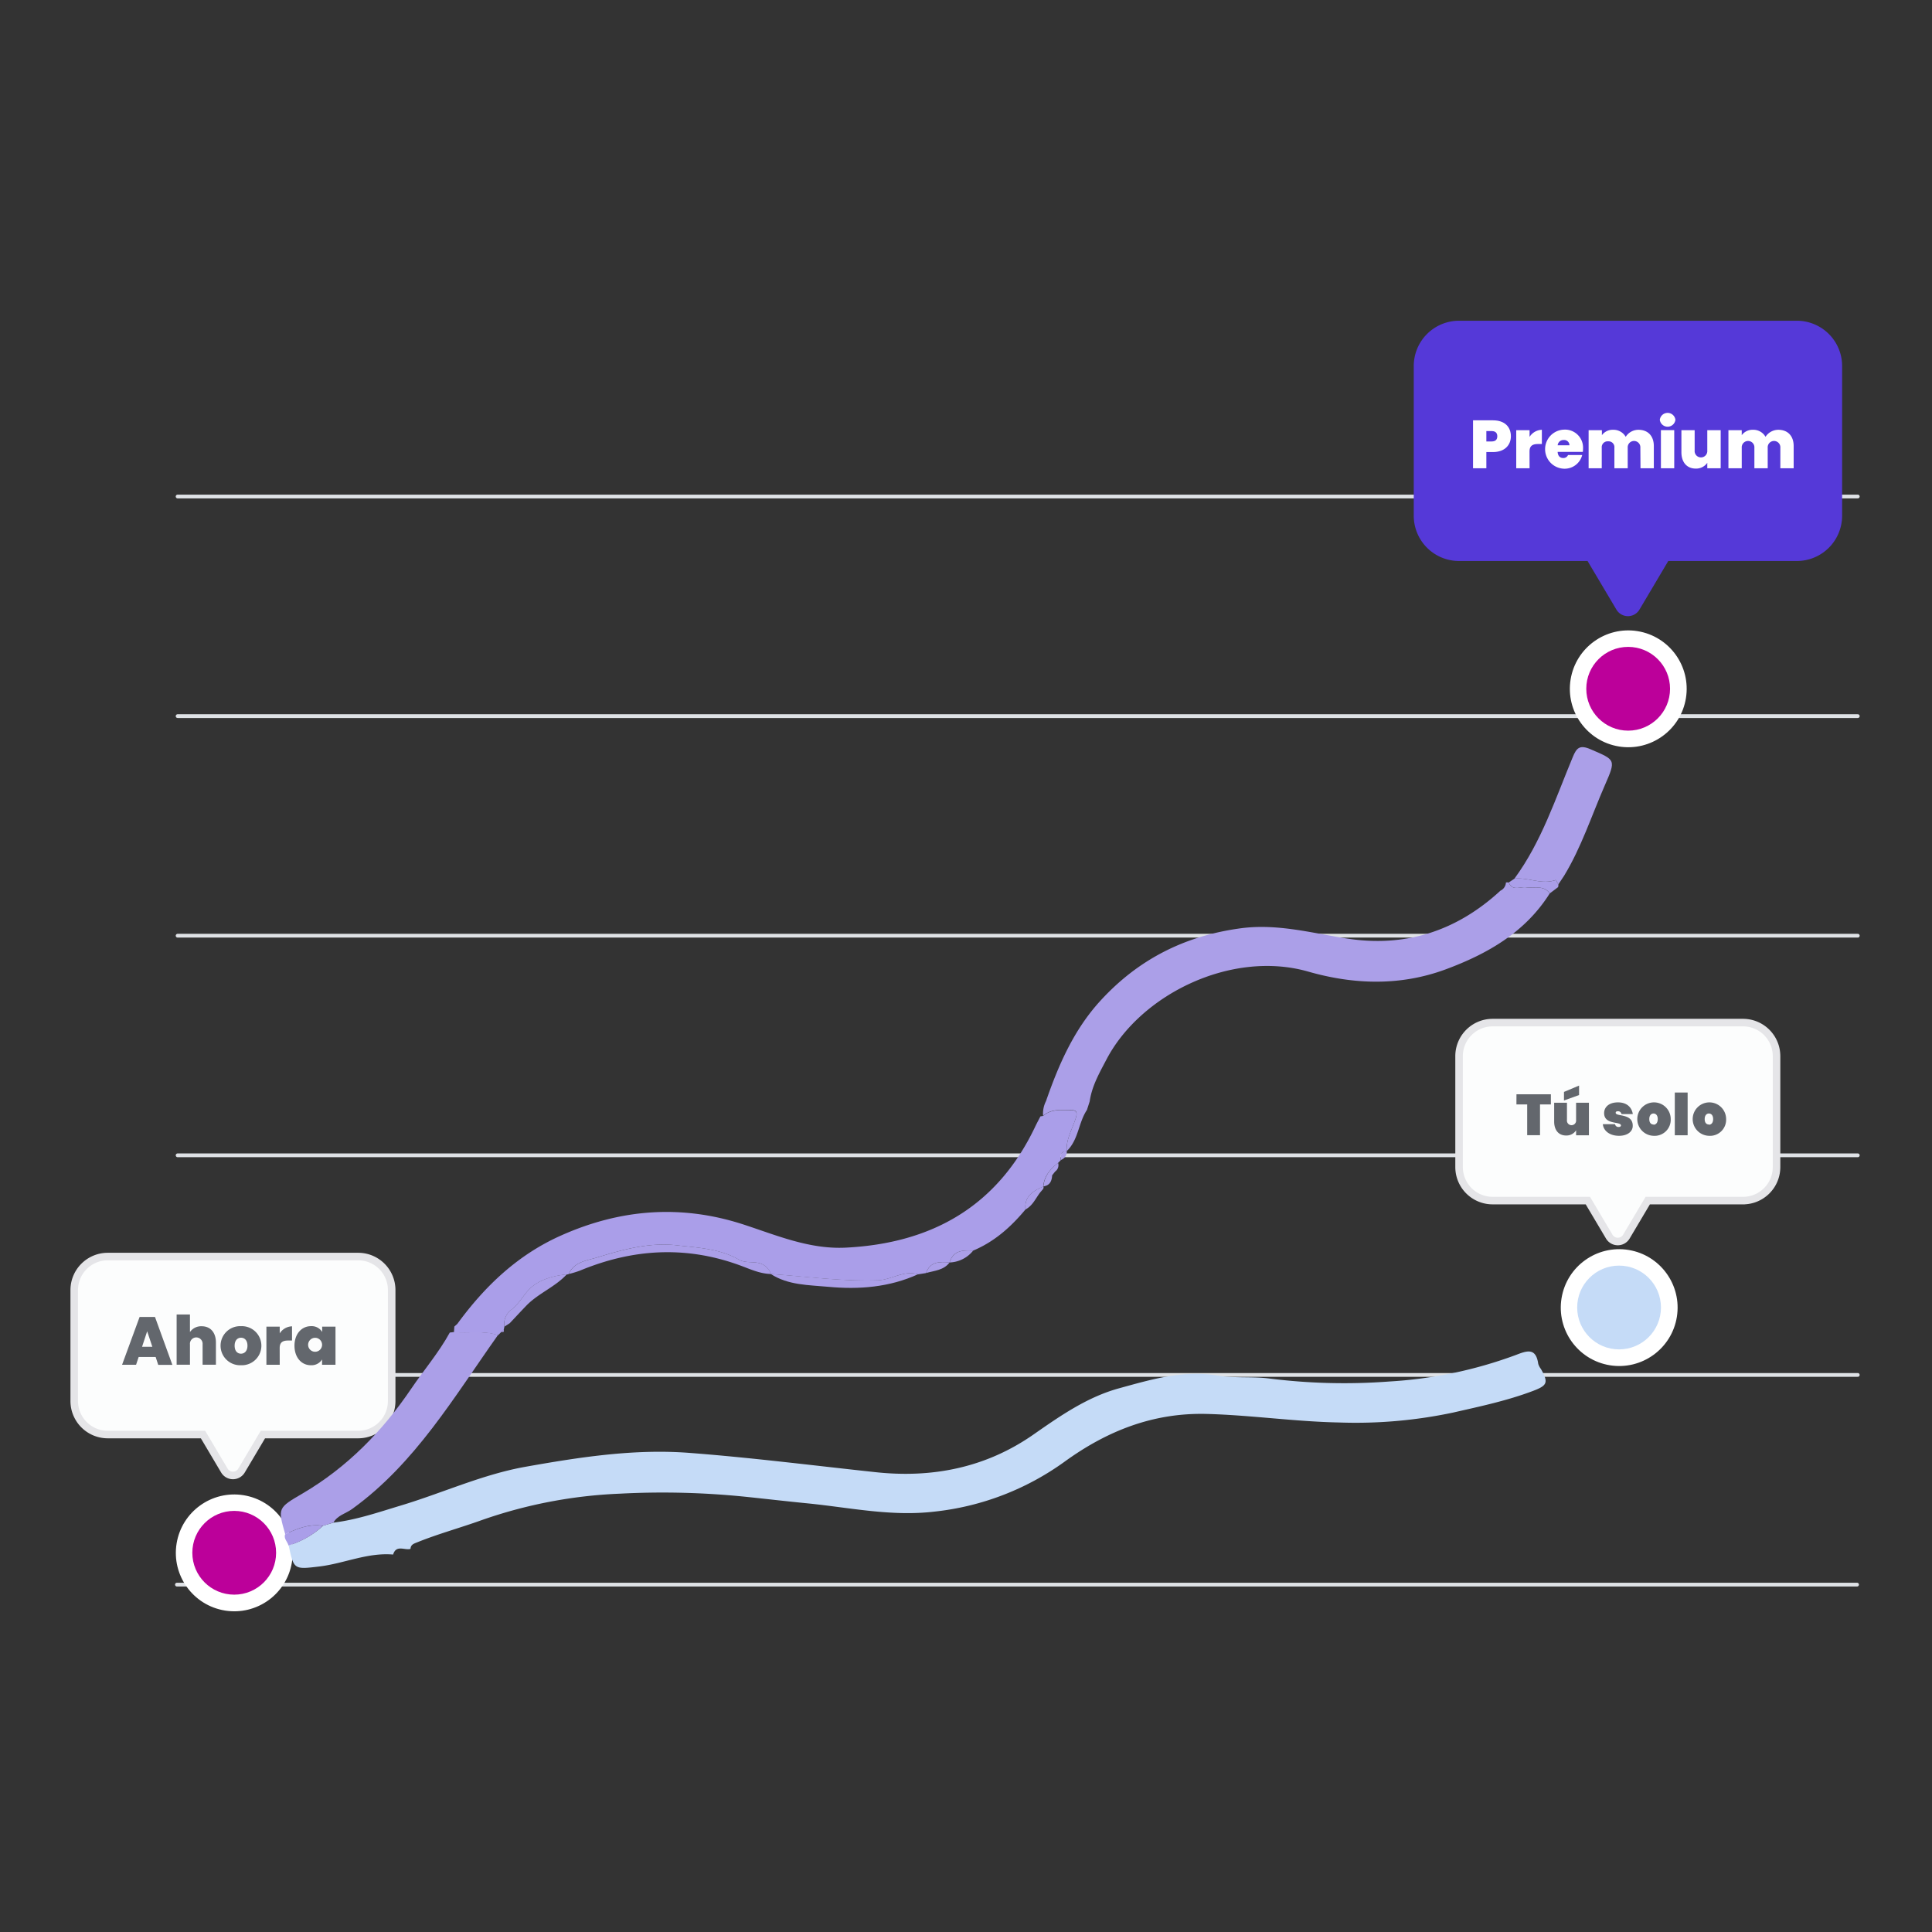 <svg xmlns="http://www.w3.org/2000/svg" id="b5c711fc-70c3-4daa-8cab-6bafbf8c022c" data-name="Capa 1" width="512" height="512" viewBox="0 0 512 512"><rect x="0" y="0" width="512" height="512" fill="#333333" stroke="none"/><defs><style>      .e183f1ce-fe83-4908-85a4-d32279c54456 {        fill: #dfe2e6;        stroke: #dfe2e6;        stroke-linecap: round;      }      .e183f1ce-fe83-4908-85a4-d32279c54456, .fe7a41e8-be69-409b-83ca-cbcf6043315c {        stroke-miterlimit: 10;      }      .fe7a41e8-be69-409b-83ca-cbcf6043315c {        fill: #fcfdfd;        stroke: #e5e5e8;        stroke-width: 2px;      }      .a9a84275-36a9-4290-b5f3-624756fa2cd6 {        fill: #5539d8;      }      .e28120b7-abc1-4577-8f94-82b357c6611b {        fill: #fff;      }      .a596590a-ea89-43f7-a5b9-297adcc6d2cb {        fill: #bc009a;      }      .af7c050f-d2b2-48f5-b3d9-b11aae16853c {        fill: #c5dbf7;      }      .a1b0c78c-2d42-477c-9751-631680f2c99a {        fill: #63676d;      }      .bd5ef464-083e-4980-89a3-8dabd5fabb11 {        fill: #aa9ee9;      }      .f84405ae-2475-4f93-be2b-827dd7c18e0b {        fill: #ab9fe8;      }      .b76407aa-37e9-4fc2-8d2f-3a3c97325fd4 {        fill: #e5e5e8;      }    </style></defs><g><g><line class="e183f1ce-fe83-4908-85a4-d32279c54456" x1="47.07" y1="364.37" x2="492.33" y2="364.37"></line><line class="e183f1ce-fe83-4908-85a4-d32279c54456" x1="47.07" y1="306.17" x2="492.33" y2="306.17"></line><line class="e183f1ce-fe83-4908-85a4-d32279c54456" x1="47.07" y1="247.97" x2="492.33" y2="247.97"></line><line class="e183f1ce-fe83-4908-85a4-d32279c54456" x1="47.07" y1="189.78" x2="492.33" y2="189.78"></line><line class="e183f1ce-fe83-4908-85a4-d32279c54456" x1="47.07" y1="131.58" x2="492.33" y2="131.58"></line><line class="e183f1ce-fe83-4908-85a4-d32279c54456" x1="46.89" y1="419.94" x2="492.14" y2="419.94"></line></g><path class="fe7a41e8-be69-409b-83ca-cbcf6043315c" d="M461.93,271H395.55a8.89,8.89,0,0,0-8.88,8.88v29.41a8.89,8.89,0,0,0,8.88,8.88H420.8l5.66,9.54a2.64,2.64,0,0,0,4.55,0l5.66-9.54h25.26a8.88,8.88,0,0,0,8.87-8.88V279.85A8.88,8.88,0,0,0,461.93,271Z"></path><path class="fe7a41e8-be69-409b-83ca-cbcf6043315c" d="M94.93,333H28.55a8.89,8.89,0,0,0-8.88,8.88v29.41a8.89,8.89,0,0,0,8.88,8.88H53.8l5.66,9.54a2.64,2.64,0,0,0,4.55,0l5.66-9.54H94.93a8.88,8.88,0,0,0,8.87-8.88V341.85A8.88,8.88,0,0,0,94.93,333Z"></path><path class="a9a84275-36a9-4290-b5f3-624756fa2cd6" d="M476.18,85H386.66a12,12,0,0,0-12,12v39.67a12,12,0,0,0,12,12h34.06l7.64,12.87a3.55,3.55,0,0,0,6.12,0l7.63-12.87h34.07a12,12,0,0,0,12-12V97A12,12,0,0,0,476.18,85Z"></path><g><circle class="e28120b7-abc1-4577-8f94-82b357c6611b" cx="62.07" cy="411.5" r="15.48" transform="translate(-354.05 407.01) rotate(-80.8)"></circle><circle class="a596590a-ea89-43f7-a5b9-297adcc6d2cb" cx="62.07" cy="411.5" r="11.1"></circle></g><g><circle class="e28120b7-abc1-4577-8f94-82b357c6611b" cx="429.07" cy="346.5" r="15.48" transform="translate(18.46 714.68) rotate(-80.8)"></circle><circle class="af7c050f-d2b2-48f5-b3d9-b11aae16853c" cx="429.07" cy="346.5" r="11.1"></circle></g><g><circle class="e28120b7-abc1-4577-8f94-82b357c6611b" cx="431.48" cy="182.53" r="15.48" transform="translate(182.34 579.29) rotate(-80.8)"></circle><circle class="a596590a-ea89-43f7-a5b9-297adcc6d2cb" cx="431.48" cy="182.53" r="11.1"></circle></g><g><path class="e28120b7-abc1-4577-8f94-82b357c6611b" d="M395.65,119.8H393.9v4.29h-3.53v-12.7h5.28c3.15,0,4.75,1.78,4.75,4.23C400.4,117.84,398.87,119.8,395.65,119.8Zm-.34-2.81c1.06,0,1.49-.54,1.49-1.37s-.43-1.38-1.49-1.38H393.9V117Z"></path><path class="e28120b7-abc1-4577-8f94-82b357c6611b" d="M405.35,124.09h-3.53V114h3.53v1.78a4,4,0,0,1,3.26-1.88v3.77h-1c-1.46,0-2.27.47-2.27,2Z"></path><path class="e28120b7-abc1-4577-8f94-82b357c6611b" d="M414.42,124.21a5.18,5.18,0,0,1,0-10.35,4.78,4.78,0,0,1,5.1,5.06,5.79,5.79,0,0,1-.06.83h-6.67c.07,1.17.7,1.63,1.49,1.63a1.31,1.31,0,0,0,1.26-.79h3.76A4.8,4.8,0,0,1,414.42,124.21ZM412.8,118h3.12a1.39,1.39,0,0,0-1.51-1.39A1.53,1.53,0,0,0,412.8,118Z"></path><path class="e28120b7-abc1-4577-8f94-82b357c6611b" d="M434.71,118.67a1.68,1.68,0,1,0-3.35,0v5.42h-3.53v-5.42a1.54,1.54,0,0,0-1.65-1.71,1.56,1.56,0,0,0-1.7,1.71v5.42H421V114h3.52v1.33a3.5,3.5,0,0,1,2.94-1.43,3.72,3.72,0,0,1,3.37,1.86,4,4,0,0,1,3.36-1.86c2.56,0,4.09,1.66,4.09,4.31v5.89h-3.53Z"></path><path class="e28120b7-abc1-4577-8f94-82b357c6611b" d="M439.87,111.25a2.08,2.08,0,0,1,4.13,0,2.08,2.08,0,0,1-4.13,0Zm.29,2.74h3.53v10.1h-3.53Z"></path><path class="e28120b7-abc1-4577-8f94-82b357c6611b" d="M456,124.09h-3.55v-1.44a3.59,3.59,0,0,1-3.06,1.53c-2.34,0-3.8-1.66-3.8-4.33V114h3.51v5.41a1.68,1.68,0,1,0,3.35,0V114H456Z"></path><path class="e28120b7-abc1-4577-8f94-82b357c6611b" d="M471.81,118.67a1.68,1.68,0,1,0-3.35,0v5.42h-3.53v-5.42a1.68,1.68,0,1,0-3.35,0v5.42h-3.53V114h3.53v1.33a3.5,3.5,0,0,1,2.94-1.43,3.69,3.69,0,0,1,3.36,1.86,4.07,4.07,0,0,1,3.37-1.86c2.56,0,4.09,1.66,4.09,4.31v5.89h-3.53Z"></path></g><g><path class="a1b0c78c-2d42-477c-9751-631680f2c99a" d="M41.25,359.61h-4.5l-.69,2.07H32.35L37,349h4.07l4.61,12.7H41.93ZM39,352.8l-1.35,4.11h2.72Z"></path><path class="a1b0c78c-2d42-477c-9751-631680f2c99a" d="M46.81,348.35h3.53V353a3.63,3.63,0,0,1,3.11-1.53c2.31,0,3.77,1.65,3.77,4.3v5.89H53.69v-5.42a1.68,1.68,0,1,0-3.35,0v5.42H46.81Z"></path><path class="a1b0c78c-2d42-477c-9751-631680f2c99a" d="M63.86,361.8a5.18,5.18,0,1,1,0-10.35,5.18,5.18,0,1,1,0,10.35Zm0-3.06c.9,0,1.72-.66,1.72-2.12s-.81-2.11-1.71-2.11-1.69.67-1.69,2.11S62.94,358.74,63.86,358.74Z"></path><path class="a1b0c78c-2d42-477c-9751-631680f2c99a" d="M74.13,361.68H70.6v-10.1h3.53v1.78a4,4,0,0,1,3.26-1.87v3.76h-1c-1.46,0-2.27.47-2.27,2Z"></path><path class="a1b0c78c-2d42-477c-9751-631680f2c99a" d="M82.38,351.45a3.25,3.25,0,0,1,3,1.53v-1.4h3.53v10.1H85.35v-1.41a3.28,3.28,0,0,1-3,1.53c-2.4,0-4.31-2-4.31-5.18S80,351.45,82.38,351.45Zm1.13,3.08a1.86,1.86,0,0,0-1.84,2.09,1.85,1.85,0,1,0,1.84-2.09Z"></path></g><g><path class="af7c050f-d2b2-48f5-b3d9-b11aae16853c" d="M88.37,403.51c6.15-.74,12-2.77,17.88-4.54,11.07-3.33,21.67-8.26,33.12-10.28,14.32-2.54,28.76-4.78,43.34-3.66,16.51,1.26,32.95,3.36,49.42,5.12,14.9,1.59,29.1-1.15,41.77-10,7.06-4.92,14.2-9.91,22.64-12.23s17-4.9,26.11-3.38c4.55.76,9.23.19,13.88.8a159,159,0,0,0,31.68.77,115.82,115.82,0,0,0,33.44-7c2.93-1.12,5.38-2.1,6,2.33a4.5,4.5,0,0,0,.71,1.35c2.05,3.62,1.7,4.38-2.1,5.82-6.87,2.6-14,4.1-21.15,5.73a124.44,124.44,0,0,1-30.3,2.63c-11.69-.23-23.31-1.95-35-2.26-14.2-.37-26.42,4.49-37.68,12.65a72,72,0,0,1-34.46,13.23c-11.49,1.36-22.5-1.08-33.72-2.19-5.62-.55-11.23-1.21-16.86-1.79a215.92,215.92,0,0,0-32.86-.77,125.78,125.78,0,0,0-36.55,7c-5.68,2.05-11.53,3.63-17.14,5.9-.9.36-1.7.61-1.75,1.73-1.55.45-3.79-1.19-4.61,1.5-6.77-.58-13,2.37-19.51,3.16-6.8.82-6.8.84-8.17-5.6a23.28,23.28,0,0,0,9.12-5.2Z"></path><path class="bd5ef464-083e-4980-89a3-8dabd5fabb11" d="M271.77,320.51c-3.84,4.63-8.24,8.55-13.87,10.91-2.67-.12-5.28-.11-6.24,3.15v0c-2.61-.23-5.15-.3-6.26,2.81l-2.11.33c-3.8-1.17-7,1.49-10.74,1.6-9.52.29-18.89-1-28.32-1.68h0a2.87,2.87,0,0,0-.92-1.56c-2-2.45-5.17-.9-7.51-2.25-5.08-2.94-10.94-3.16-16.48-3.8-7.16-.83-14.32,1.13-21.14,3.24-2.53.78-6.09,1.11-7.47,4.38l-.24.09-.25,0c-3.7.37-7.5,1.46-9.94,3.93-1.55,1.56-2.75,3.86-4.61,5.33a4.71,4.71,0,0,0-2,4.62l-.18.8-.62.57-.15.14-.63.64-.12.09c-3.82-1.27-7.79-.44-11.67-.8l.11-1.5,0,0,.79-.71c7.33-10.05,16.08-18.38,27.65-23.49,15.76-7,31.82-8.19,48.26-2.82,8.81,2.88,17.43,6.58,27,6.11,22.83-1.14,40.18-10.91,50.23-32.07.44-.92.93-1.82,1.39-2.72l.69-.11c2.13-1.85,4.71-1.56,7.25-1.54,1.57,0,1.93.51,1.42,2.13-.9,2.9-2.61,5.59-2.41,8.78h0c-1.69,0-1.64,1.15-1.55,2.34v0l-.78.79h0c-2.07,1.6-3.65,3.5-3.89,6.24h0C273.84,315.58,271.4,317,271.77,320.51Z"></path><path class="f84405ae-2475-4f93-be2b-827dd7c18e0b" d="M282.69,305.06c-.2-3.19,1.51-5.88,2.41-8.78.51-1.62.15-2.12-1.42-2.13-2.54,0-5.12-.31-7.25,1.54a7.25,7.25,0,0,1,.77-3.88c3.35-9.64,7.36-18.88,14.39-26.57C301.67,254.21,314,248,328.84,246c9.6-1.27,18.65,1.22,27.89,2.69,15.68,2.48,29.28-1.94,40.9-12.65a2.54,2.54,0,0,0,1.46-2.18,3.66,3.66,0,0,1,.74,0c1,2.39,3,1.07,4.62,1.29,2.15.31,4.6-.65,6.25,1.61-6.51,10.34-16.48,16-27.52,20.11-12.05,4.47-24.36,4.08-36.46.62-20.31-5.82-44.41,6-53.45,23.2-1.89,3.6-3.9,7.08-4.49,11.18-.24.76-.49,1.52-.73,2.27C285.77,297.54,285.83,302.08,282.69,305.06Z"></path><path class="f84405ae-2475-4f93-be2b-827dd7c18e0b" d="M120.3,353c3.88.36,7.85-.47,11.67.8-11.65,16.41-21.89,34-38.67,46.11-1.64,1.19-3.84,1.64-4.93,3.58l-2.78.87c-3.64-.59-6.86.71-10,2.23-2-7-2-6.95,4.67-10.85,11.77-6.93,21.06-16.43,28.69-27.68,3.38-5,7.34-9.6,10.25-14.92Z"></path><path class="f84405ae-2475-4f93-be2b-827dd7c18e0b" d="M401.34,232.85c7.18-9.77,10.87-21.21,15.46-32.22,1-2.42,1.82-3.32,4.71-2.07,6.69,2.89,6.79,2.67,3.74,9.66-3.49,8-6.18,16.34-10.74,23.85l-1.53,2.3c-.24-.41-.63-1.19-.72-1.16C408.56,234.55,405,232.45,401.34,232.85Z"></path><path class="f84405ae-2475-4f93-be2b-827dd7c18e0b" d="M150.73,337.63c1.38-3.27,4.94-3.6,7.47-4.38,6.82-2.11,14-4.07,21.14-3.24,5.54.64,11.4.86,16.48,3.8,2.34,1.35,5.48-.2,7.51,2.25a2.87,2.87,0,0,1,.92,1.56c-3-.07-5.73-1.42-8.5-2.41-14.26-5.13-28.26-4.22-42.11,1.54A28.73,28.73,0,0,1,150.73,337.63Z"></path><path class="f84405ae-2475-4f93-be2b-827dd7c18e0b" d="M204.24,337.61c9.43.64,18.8,2,28.32,1.68,3.73-.11,6.94-2.77,10.74-1.6-7.59,3.46-15.65,4.09-23.78,3.33C214.34,340.53,208.91,340.63,204.24,337.61Z"></path><path class="f84405ae-2475-4f93-be2b-827dd7c18e0b" d="M135.09,350.66l-1.42.92a4.71,4.71,0,0,1,2-4.62c1.86-1.47,3.06-3.77,4.61-5.33,2.44-2.47,6.24-3.56,9.94-3.93-3.08,3.34-7.47,5-10.63,8.2C138.08,347.46,136.6,349.07,135.09,350.66Z"></path><path class="bd5ef464-083e-4980-89a3-8dabd5fabb11" d="M413,234.37a4.41,4.41,0,0,1-.08.72l-2.2,1.66c-1.65-2.26-4.1-1.3-6.25-1.61-1.58-.22-3.65,1.1-4.62-1.29l1.51-1c3.64-.4,7.22,1.7,10.92.36C412.35,233.18,412.74,234,413,234.37Z"></path><path class="bd5ef464-083e-4980-89a3-8dabd5fabb11" d="M75.56,406.61c3.17-1.52,6.39-2.82,10-2.23a23.28,23.28,0,0,1-9.12,5.2C76.23,408.57,75.16,407.82,75.56,406.61Z"></path><path class="f84405ae-2475-4f93-be2b-827dd7c18e0b" d="M251.66,334.57c1-3.26,3.57-3.27,6.24-3.15A8.34,8.34,0,0,1,251.66,334.57Z"></path><path class="f84405ae-2475-4f93-be2b-827dd7c18e0b" d="M245.41,337.36c1.11-3.11,3.65-3,6.26-2.81C250.1,336.64,247.64,336.74,245.41,337.36Z"></path><path class="f84405ae-2475-4f93-be2b-827dd7c18e0b" d="M271.77,320.51c-.37-3.56,2.07-4.93,4.76-6.1a1,1,0,0,1-.09.68l-.75.88C274.46,317.55,273.68,319.52,271.77,320.51Z"></path><path class="f84405ae-2475-4f93-be2b-827dd7c18e0b" d="M276.52,314.41c.24-2.74,1.82-4.64,3.89-6.24a2.06,2.06,0,0,1-.79,2.3l-.79,1C278.74,313,278.23,314.15,276.52,314.41Z"></path><path class="f84405ae-2475-4f93-be2b-827dd7c18e0b" d="M281.16,307.4c-.09-1.19-.14-2.34,1.55-2.34A2.32,2.32,0,0,1,281.16,307.4Z"></path><path class="b76407aa-37e9-4fc2-8d2f-3a3c97325fd4" d="M121.24,350.79l-.79.71Z"></path><path class="bd5ef464-083e-4980-89a3-8dabd5fabb11" d="M275.69,316l.75-.88Z"></path><path class="bd5ef464-083e-4980-89a3-8dabd5fabb11" d="M278.83,311.45l.79-1Z"></path><path class="f84405ae-2475-4f93-be2b-827dd7c18e0b" d="M132.09,353.73l.63-.64Z"></path><path class="f84405ae-2475-4f93-be2b-827dd7c18e0b" d="M280.38,308.17l.78-.79Z"></path><path class="f84405ae-2475-4f93-be2b-827dd7c18e0b" d="M133.49,352.38a1.32,1.32,0,0,1,0,.56l-.33.05-.32,0Z"></path></g></g><g><path class="a1b0c78c-2d42-477c-9751-631680f2c99a" d="M401.88,290H411v2.69h-2.88v8.15h-3.4v-8.15h-2.85Z"></path><path class="a1b0c78c-2d42-477c-9751-631680f2c99a" d="M421.08,300.86h-3.4v-1.32a3,3,0,0,1-2.65,1.38c-2,0-3.16-1.45-3.16-3.69v-5h3.39v4.58a1.22,1.22,0,1,0,2.42,0v-4.58h3.4Zm-2.61-13.17v2.51l-4,1.44v-2.27Z"></path><path class="a1b0c78c-2d42-477c-9751-631680f2c99a" d="M429.06,301c-2.49,0-4.13-1.33-4.29-3.09H428a.9.9,0,0,0,1,.75c.35,0,.57-.19.57-.4,0-1.14-4.46-.09-4.46-3.27,0-1.56,1.24-2.85,3.67-2.85s3.68,1.4,3.93,3.1h-3a.9.9,0,0,0-1-.74c-.34,0-.54.14-.54.4,0,1.07,4.52.08,4.52,3.4C432.74,299.81,431.36,301,429.06,301Z"></path><path class="a1b0c78c-2d42-477c-9751-631680f2c99a" d="M438.2,301a4.43,4.43,0,1,1,4.56-4.43A4.27,4.27,0,0,1,438.2,301Zm0-2.94c.59,0,1.12-.46,1.12-1.49s-.53-1.48-1.12-1.48-1.12.46-1.12,1.48S437.58,298,438.2,298Z"></path><path class="a1b0c78c-2d42-477c-9751-631680f2c99a" d="M443.84,289.53h3.4v11.33h-3.4Z"></path><path class="a1b0c78c-2d42-477c-9751-631680f2c99a" d="M452.88,301a4.43,4.43,0,1,1,4.56-4.43A4.27,4.27,0,0,1,452.88,301Zm0-2.94c.59,0,1.12-.46,1.12-1.49s-.53-1.48-1.12-1.48-1.12.46-1.12,1.48S452.26,298,452.88,298Z"></path></g></svg>